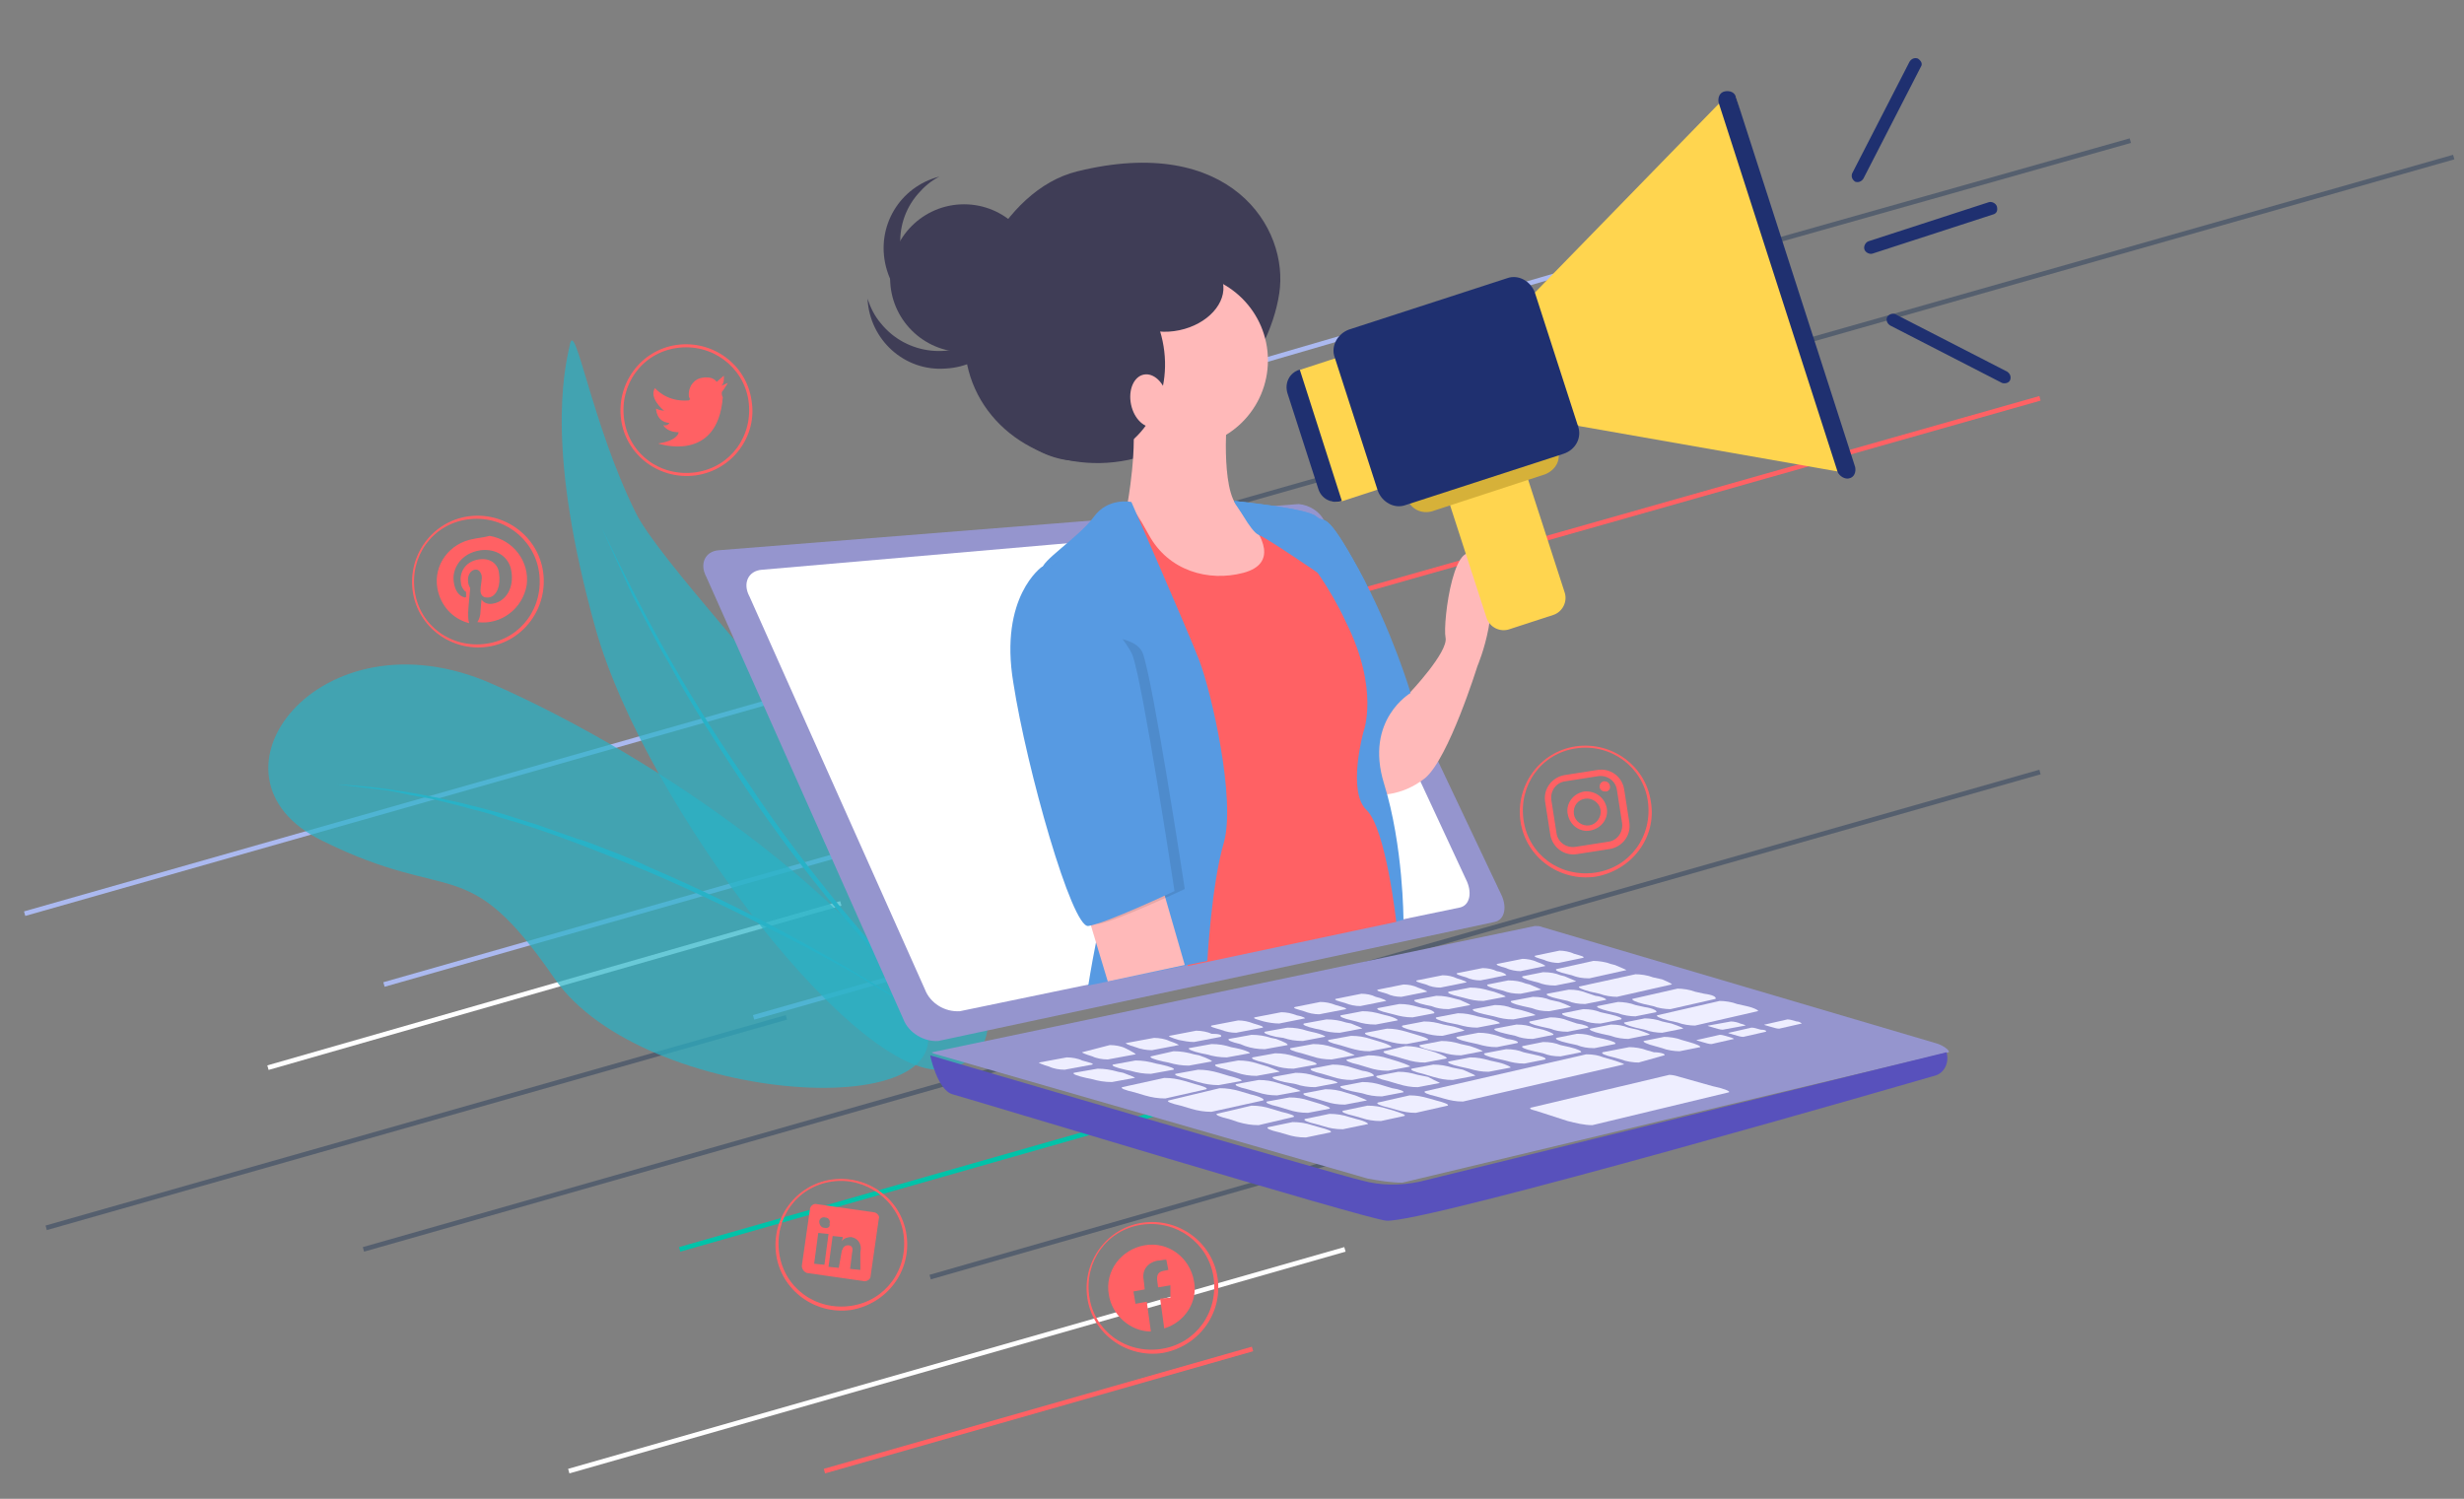 <?xml version="1.0" encoding="UTF-8"?> <svg xmlns="http://www.w3.org/2000/svg" xmlns:xlink="http://www.w3.org/1999/xlink" version="1.1" id="Layer_1" x="0px" y="0px" viewBox="0 0 240 146" style="enable-background:new 0 0 240 146;" xml:space="preserve"><rect x="0" y="0" width="240" height="146" fill="#808080" stroke="none"/> <style type="text/css"> .st0{fill:none;stroke:#ABB9F0;stroke-width:0.46;stroke-miterlimit:10;} .st1{fill:none;stroke:#555F6E;stroke-width:0.46;stroke-miterlimit:10;} .st2{fill:none;stroke:#FF6164;stroke-width:0.46;stroke-miterlimit:10;} .st3{fill:none;stroke:#FFFFFF;stroke-width:0.46;stroke-miterlimit:10;} .st4{fill:none;stroke:#00C3A9;stroke-width:0.46;stroke-miterlimit:10;} .st5{opacity:0.7;fill:#28B2C7;enable-background:new ;} .st6{fill:#28B2C7;} .st7{fill:#9595CE;} .st8{fill:#EEEEFF;} .st9{fill:#FFFFFF;} .st10{fill:#5851BC;} .st11{fill:#FF6164;} .st12{fill:#3F3D56;} .st13{fill:#FFB9B9;} .st14{fill:#579AE2;} .st15{opacity:0.1;enable-background:new ;} .st16{fill:#FFD54F;} .st17{fill:#1F3070;} .st18{fill:#D6B139;} </style> <g> <line class="st0" x1="2.4" y1="89" x2="90.6" y2="63.9"></line> <line class="st1" x1="137.4" y1="33.5" x2="207.5" y2="13.7"></line> <line class="st1" x1="110.2" y1="51.9" x2="239" y2="15.3"></line> <line class="st2" x1="110.2" y1="63.9" x2="198.7" y2="38.8"></line> <line class="st1" x1="90.6" y1="124.4" x2="178.9" y2="99.1"></line> <line class="st3" x1="55.4" y1="143.3" x2="131" y2="121.7"></line> <line class="st2" x1="80.3" y1="143.3" x2="122" y2="131.4"></line> <line class="st0" x1="113.9" y1="37.8" x2="155.4" y2="25.7"></line> <line class="st1" x1="4.5" y1="119.6" x2="76.6" y2="99.1"></line> <line class="st0" x1="73.4" y1="99.1" x2="129.3" y2="83.2"></line> <line class="st3" x1="26.1" y1="104" x2="81.9" y2="88"></line> <line class="st4" x1="66.2" y1="121.7" x2="122" y2="105.8"></line> <line class="st0" x1="37.4" y1="95.9" x2="93.2" y2="80"></line> <line class="st1" x1="35.4" y1="121.7" x2="198.7" y2="75.2"></line> </g> <g> <path class="st5" d="M61.9,49.9c-4.3-8.7-5.9-19-6.4-16.3C54.9,36.3,53.2,44,58,61.2s26,45,34.4,42.9 C109.1,99.9,66.1,58.6,61.9,49.9z"></path> <g> <path class="st6" d="M81.7,88.8c-3.2-3.8-6.1-7.7-8.9-11.8c-2.7-4.1-5.4-8.2-7.7-12.5c-1.3-2.1-2.3-4.3-3.5-6.5 c-1-2.2-2-4.4-3-6.6c2.1,4.4,4.3,8.7,6.7,12.9c2.4,4.2,5,8.3,7.8,12.3c2.7,4.1,5.7,8,8.8,11.8c3.2,3.8,6.4,7.6,9.9,11.2 C88.1,96.3,84.9,92.5,81.7,88.8z"></path> </g> <path class="st5" d="M54,95.3c-8.6-12.5-9.9-7.1-22.6-13.4c-12.8-6.2-0.3-22.7,16.5-15.3s35.7,21.2,41.8,32.1 C95.7,109.8,62.6,107.8,54,95.3z"></path> <g> <path class="st6" d="M83.3,94.9c-2.1-1.2-4.3-2.4-6.5-3.5c-4.5-2.3-9-4.5-13.7-6.5c-4.7-1.9-9.5-3.9-14.5-5.3 c-1.2-0.5-2.5-0.7-3.8-1.1L42.8,78c-0.7-0.2-1.4-0.3-2-0.4c-1.2-0.2-2.6-0.6-3.9-0.7l-4.1-0.5c5.6,0.3,10.9,1.4,15.9,2.8l3.8,1.2 l3.7,1.3c1.2,0.3,2.4,0.9,3.6,1.3c1.2,0.5,2.3,0.9,3.5,1.5c4.7,2,9.2,4.2,13.6,6.6c4.4,2.4,8.7,4.9,12.7,7.6 C87.6,97.4,85.4,96.2,83.3,94.9z"></path> </g> </g> <g> <path class="st7" d="M150.2,90.3c-0.2-0.1-0.4-0.1-0.7-0.1l-28.2,5.9l-30.5,6.4c-0.1,0,0,0.1,0.4,0.2l42,12.1 c1.1,0.2,2.2,0.4,3.4,0.4l27.6-6.6l25.6-6.1c0.2-0.1-0.5-0.7-1.3-0.9L150.2,90.3z"></path> <path class="st8" d="M106.4,103.7l-2.7,0.5c-0.5,0-1.1-0.1-1.5-0.3c-0.7-0.2-1.1-0.4-1-0.4l2.7-0.5c0.5,0,1.1,0.1,1.5,0.3 C106.1,103.5,106.6,103.6,106.4,103.7"></path> <path class="st8" d="M110.6,102.7l-2.7,0.5c-0.5,0-1.1-0.1-1.5-0.3c-0.7-0.2-1.1-0.4-1-0.4l2.7-0.7c0.5,0,1.1,0.1,1.5,0.3 C110.4,102.5,110.7,102.7,110.6,102.7"></path> <path class="st8" d="M114.8,101.8l-2.6,0.5c-0.5,0-1.1-0.1-1.6-0.3c-0.7-0.2-1.1-0.4-0.9-0.4l2.7-0.5c0.5,0,1.1,0.1,1.5,0.3l0,0 C114.5,101.6,114.9,101.8,114.8,101.8"></path> <path class="st8" d="M118.9,101l-2.6,0.5c-0.5,0-1-0.1-1.5-0.2c-0.7-0.2-1.1-0.4-0.9-0.4l2.6-0.5c0.5,0,1.1,0.1,1.5,0.3 C118.7,100.7,119.1,100.8,118.9,101"></path> <path class="st8" d="M123,100.1l-2.6,0.5c-0.5,0-1-0.1-1.5-0.3c-0.7-0.2-1.1-0.3-0.9-0.4l2.6-0.5c0.5,0,1,0.1,1.5,0.3 C122.8,99.9,123.1,100,123,100.1"></path> <path class="st8" d="M127.1,99.2l-2.5,0.5c-0.5,0-1.1-0.1-1.5-0.2c-0.7-0.2-1.1-0.3-0.9-0.4l2.6-0.5c0.5,0,1,0.1,1.5,0.3 C126.9,99,127.2,99.2,127.1,99.2"></path> <path class="st8" d="M131.1,98.3l-2.6,0.5c-0.5,0-1-0.1-1.5-0.3c-0.7-0.2-1.1-0.3-0.9-0.4l2.5-0.5c0.5,0,1,0.1,1.5,0.3 C130.8,98.1,131.2,98.2,131.1,98.3"></path> <path class="st8" d="M135,97.5l-2.5,0.5c-0.5,0-1-0.1-1.5-0.3c-0.7-0.2-1.1-0.3-0.9-0.4l2.5-0.5c0.5,0,1,0.1,1.4,0.3 C134.8,97.3,135.1,97.5,135,97.5"></path> <path class="st8" d="M139,96.6l-2.5,0.5c-0.5,0-1-0.1-1.4-0.3c-0.7-0.2-1.1-0.3-0.9-0.4l2.5-0.5c0.5,0,1,0.1,1.4,0.3 C138.7,96.4,139.1,96.6,139,96.6"></path> <path class="st8" d="M142.8,95.7l-2.5,0.5c-0.5,0-1-0.1-1.4-0.3c-0.7-0.2-1.1-0.3-0.9-0.4l2.5-0.5c0.5,0,1,0.1,1.4,0.3 C142.6,95.5,143,95.7,142.8,95.7"></path> <path class="st8" d="M146.7,95l-2.5,0.5c-0.5,0-1-0.1-1.4-0.3c-0.7-0.2-1-0.3-0.9-0.4l2.5-0.5c0.5,0,1,0.1,1.4,0.3 C146.5,94.7,146.8,95,146.7,95"></path> <path class="st8" d="M150.5,94.1l-2.4,0.5c-0.4,0-1-0.1-1.4-0.3c-0.7-0.2-1-0.3-0.9-0.4l2.5-0.5c0.4,0,1,0.1,1.4,0.3 C150.3,93.9,150.6,94.1,150.5,94.1"></path> <path class="st8" d="M154.2,93.3l-2.4,0.5c-0.4,0-1-0.1-1.4-0.3c-0.7-0.2-1-0.3-0.9-0.4l2.4-0.5c0.4,0,1,0.1,1.4,0.3 C154,93.1,154.4,93.2,154.2,93.3"></path> <path class="st8" d="M110.5,105l-2.2,0.4c-0.7,0-1.3-0.1-2-0.3l-0.5-0.1c-0.9-0.2-1.4-0.4-1.2-0.5l2.3-0.4c0.7,0,1.3,0.1,2,0.3 l0.5,0.1C110.2,104.8,110.7,105,110.5,105"></path> <path class="st8" d="M114.3,104.2l-2.2,0.4c-0.7,0-1.3-0.1-2-0.3l-0.5-0.1c-0.9-0.2-1.4-0.4-1.2-0.5l2.2-0.4c0.7,0,1.3,0.1,2,0.3 l0.5,0.1C114,103.9,114.5,104.1,114.3,104.2"></path> <path class="st8" d="M118,103.4l-2.2,0.4c-0.7,0-1.3-0.1-2-0.3l-0.5-0.1c-0.9-0.2-1.4-0.4-1.2-0.5l2.2-0.5c0.7,0,1.3,0.1,2,0.3 l0.5,0.1C117.7,103.1,118.2,103.4,118,103.4"></path> <path class="st8" d="M121.7,102.6l-2.2,0.4c-0.7,0-1.3-0.1-2-0.3l-0.5-0.1c-0.9-0.2-1.3-0.4-1.2-0.5l2.2-0.4c0.7,0,1.3,0.1,1.9,0.3 l0.5,0.1C121.4,102.3,121.9,102.6,121.7,102.6"></path> <path class="st8" d="M125.4,101.8l-2.2,0.4c-0.7,0-1.3-0.1-1.9-0.3l-0.5-0.2c-0.9-0.2-1.3-0.4-1.1-0.5l2.2-0.4 c0.7,0,1.3,0.1,1.9,0.3l0.5,0.1C125.1,101.5,125.5,101.7,125.4,101.8"></path> <path class="st8" d="M129,101l-2.1,0.4c-0.7,0-1.3-0.1-1.9-0.3l-0.7-0.1c-0.9-0.2-1.3-0.4-1.1-0.5l2.2-0.4c0.7,0,1.3,0.1,1.9,0.3 l0.4,0.1C128.7,100.7,129.3,101,129,101"></path> <path class="st8" d="M132.6,100.2l-2.1,0.4c-0.7,0-1.3-0.1-1.9-0.3l-0.5-0.1c-0.9-0.2-1.3-0.4-1.1-0.5l2.2-0.4 c0.7,0,1.3,0.1,1.9,0.3l0.5,0.1C132.3,100,132.9,100.2,132.6,100.2"></path> <path class="st8" d="M136.1,99.4l-2.1,0.4c-0.7,0-1.3-0.1-1.9-0.3l-0.4-0.1c-0.9-0.2-1.3-0.4-1.1-0.5l2.1-0.4 c0.7,0,1.2,0.1,1.9,0.3l0.4,0.1C135.9,99.1,136.3,99.4,136.1,99.4"></path> <path class="st8" d="M139.7,98.7l-2.1,0.4c-0.7,0-1.2-0.1-1.9-0.3l-0.4-0.1c-0.9-0.2-1.3-0.4-1.1-0.5l2.1-0.4 c0.7,0,1.2,0.1,1.9,0.3l0.4,0.1C139.4,98.3,139.8,98.6,139.7,98.7"></path> <path class="st8" d="M143.2,97.9l-2.1,0.4c-0.7,0-1.2-0.1-1.7-0.3l-0.5-0.1c-0.9-0.2-1.3-0.4-1.1-0.5l2.1-0.4 c0.7,0,1.2,0.1,1.9,0.3l0.4,0.1C142.9,97.7,143.3,97.9,143.2,97.9"></path> <path class="st8" d="M146.6,97.1l-2.1,0.4c-0.7,0-1.2-0.1-1.9-0.3l-0.4-0.1c-0.9-0.2-1.3-0.4-1.1-0.5l2.1-0.4 c0.7,0,1.2,0.1,1.9,0.3l0.4,0.1C146.4,96.9,146.8,97.1,146.6,97.1"></path> <path class="st8" d="M150.1,96.4l-2,0.4c-0.7,0-1.2-0.1-1.7-0.3l-0.4-0.1c-0.9-0.2-1.3-0.4-1.1-0.5l2-0.4c0.7,0,1.2,0.1,1.7,0.3 l0.4,0.1C149.7,96.2,150.2,96.4,150.1,96.4"></path> <path class="st8" d="M153.5,95.6l-2,0.4c-0.7,0-1.2-0.1-1.7-0.3l-0.4-0.1c-0.8-0.2-1.3-0.4-1.1-0.5l2-0.4c0.7,0,1.2,0.1,1.7,0.3 l0.4,0.1C153.1,95.4,153.6,95.6,153.5,95.6"></path> <path class="st8" d="M158.4,94.5l-3.6,0.8c-0.7,0-1.2-0.1-1.7-0.3l-0.4-0.1c-0.9-0.2-1.3-0.4-1.1-0.5l3.6-0.8 c0.5,0,1.2,0.1,1.7,0.3l0.4,0.1C158,94.3,158.5,94.5,158.4,94.5"></path> <path class="st8" d="M117.5,106.1l-4,0.9c-0.7,0-1.3-0.1-2-0.3l-1-0.3c-0.9-0.2-1.4-0.4-1.2-0.5l4.1-0.9c0.7,0,1.3,0.1,2,0.3l1,0.3 C117.2,105.8,117.7,106,117.5,106.1"></path> <path class="st8" d="M120.9,105.3l-2.2,0.4c-0.7,0-1.3-0.1-2-0.3l-1-0.3c-0.9-0.2-1.4-0.4-1.2-0.5l2.2-0.4c0.7,0,1.3,0.1,2,0.3 l1,0.3C120.5,105,121.1,105.2,120.9,105.3"></path> <path class="st8" d="M124.6,104.4l-2.2,0.4c-0.7,0-1.3-0.1-1.9-0.3l-1-0.3c-0.9-0.2-1.3-0.4-1.1-0.5l2.2-0.4c0.7,0,1.3,0.1,1.9,0.3 l1,0.3C124.2,104.2,124.8,104.4,124.6,104.4"></path> <path class="st8" d="M128.2,103.7l-2.2,0.4c-0.7,0-1.3-0.1-1.9-0.3l-1-0.3c-0.9-0.2-1.3-0.4-1.1-0.5l2.2-0.4c0.7,0,1.3,0.1,1.9,0.3 l1,0.3C127.9,103.4,128.4,103.6,128.2,103.7"></path> <path class="st8" d="M131.9,102.8l-2.2,0.4c-0.7,0-1.3-0.1-1.9-0.3l-1-0.3c-0.9-0.2-1.3-0.4-1.1-0.5l2.2-0.4c0.7,0,1.3,0.1,1.9,0.3 l1,0.3C131.5,102.6,132.1,102.8,131.9,102.8"></path> <path class="st8" d="M135.5,102l-2.1,0.4c-0.7,0-1.2-0.1-1.9-0.3l-1-0.3c-0.9-0.2-1.3-0.4-1.1-0.5l2.2-0.4c0.7,0,1.3,0.1,1.9,0.3 l1,0.3C135.2,101.7,135.7,102,135.5,102"></path> <path class="st8" d="M139.1,101.3l-2.1,0.4c-0.7,0-1.2-0.1-1.9-0.3l-1-0.3c-0.9-0.2-1.3-0.4-1.1-0.5l2.1-0.4c0.7,0,1.2,0.1,1.9,0.3 l1,0.3C138.7,101,139.2,101.2,139.1,101.3"></path> <path class="st8" d="M142.6,100.4l-2.1,0.5c-0.7,0-1.2-0.1-1.9-0.3l-0.9-0.2c-0.9-0.2-1.3-0.4-1.1-0.5l2.1-0.4 c0.7,0,1.2,0.1,1.9,0.3l1,0.2C142.3,100.2,142.8,100.4,142.6,100.4"></path> <path class="st8" d="M146,99.7l-2.1,0.4c-0.7,0-1.2-0.1-1.9-0.3l-1-0.2c-0.9-0.2-1.3-0.4-1.1-0.5l2.1-0.4c0.7,0,1.2,0.1,1.9,0.3 l0.9,0.2C145.8,99.4,146.3,99.7,146,99.7"></path> <path class="st8" d="M149.5,98.9l-2.1,0.4c-0.7,0-1.2-0.1-1.9-0.3l-0.9-0.2c-0.9-0.2-1.3-0.4-1.1-0.5l2.1-0.4 c0.7,0,1.2,0.1,1.7,0.3l0.9,0.2C149.3,98.7,149.7,98.9,149.5,98.9"></path> <path class="st8" d="M153,98.1l-2.1,0.4c-0.7,0-1.2-0.1-1.7-0.3l-0.9-0.2c-0.9-0.2-1.3-0.4-1.1-0.5l2.1-0.4c0.7,0,1.2,0.1,1.7,0.3 l0.9,0.2C152.7,97.9,153.1,98.1,153,98.1"></path> <path class="st8" d="M156.4,97.4l-2,0.4c-0.7,0-1.2-0.1-1.7-0.3l-0.9-0.2c-0.9-0.2-1.3-0.4-1.1-0.5l2.1-0.4c0.7,0,1.2,0.1,1.7,0.3 l0.9,0.3C156.2,97.1,156.6,97.4,156.4,97.4"></path> <path class="st8" d="M162.8,95.9l-5.3,1.2c-0.5,0-1.2-0.1-1.7-0.3l-0.9-0.2c-0.8-0.2-1.2-0.4-1.1-0.5l5.5-1.2 c0.5,0,1.2,0.1,1.7,0.3l0.9,0.2C162.6,95.7,163,95.9,162.8,95.9"></path> <path class="st8" d="M123,107.2l-5,1.1c-0.7,0-1.3-0.1-2-0.3l-1-0.3c-0.9-0.2-1.4-0.4-1.2-0.5l5-1.2c0.7,0,1.3,0.1,2,0.3l1,0.3 C122.7,106.8,123.3,107.1,123,107.2"></path> <path class="st8" d="M126.6,106.3l-2.2,0.4c-0.7,0-1.3-0.1-1.9-0.3l-1-0.3c-0.9-0.2-1.3-0.4-1.1-0.5l2.2-0.4c0.7,0,1.3,0.1,1.9,0.3 l1,0.3C126.3,106.1,126.9,106.3,126.6,106.3"></path> <path class="st8" d="M130.2,105.5l-2.1,0.4c-0.7,0-1.3-0.1-1.9-0.3l-1.1-0.2c-0.9-0.2-1.3-0.4-1.1-0.5l2.2-0.4 c0.7,0,1.3,0.1,1.9,0.3l1,0.3C129.9,105.2,130.5,105.5,130.2,105.5"></path> <path class="st8" d="M133.8,104.8l-2.1,0.4c-0.7,0-1.3-0.1-1.9-0.3l-1-0.3c-0.9-0.2-1.3-0.4-1.1-0.5l2.1-0.4c0.7,0,1.3,0.1,1.9,0.3 l1,0.3C133.5,104.4,133.9,104.7,133.8,104.8"></path> <path class="st8" d="M137.3,103.9l-2.1,0.4c-0.7,0-1.3-0.1-1.9-0.3l-1-0.3c-0.9-0.2-1.3-0.4-1.1-0.5l2.1-0.4c0.7,0,1.3,0.1,1.9,0.3 l1,0.3C137.1,103.7,137.5,103.9,137.3,103.9"></path> <path class="st8" d="M140.9,103.1l-2.1,0.4c-0.7,0-1.2-0.1-1.9-0.3l-1-0.3c-0.9-0.2-1.3-0.4-1.1-0.5l2.1-0.5c0.7,0,1.2,0.1,1.9,0.3 l1,0.3C140.6,102.8,141,103,140.9,103.1"></path> <path class="st8" d="M144.4,102.4l-2.1,0.4c-0.7,0-1.2-0.1-1.9-0.3l-1-0.2c-0.9-0.2-1.3-0.4-1.1-0.5l2.1-0.4c0.7,0,1.2,0.1,1.9,0.3 l0.9,0.2C144.1,102.2,144.5,102.4,144.4,102.4"></path> <path class="st8" d="M147.8,101.6l-2,0.4c-0.7,0-1.2-0.1-1.9-0.3l-0.9-0.2c-0.9-0.2-1.3-0.4-1.1-0.5l2.1-0.4c0.7,0,1.2,0.1,1.9,0.3 l0.9,0.3C147.6,101.3,148,101.5,147.8,101.6"></path> <path class="st8" d="M151.3,100.8l-2,0.4c-0.7,0-1.2-0.1-1.7-0.3l-0.9-0.2c-0.9-0.2-1.3-0.4-1.1-0.5l2.1-0.4c0.7,0,1.2,0.1,1.7,0.3 l0.9,0.2C150.9,100.5,151.4,100.7,151.3,100.8"></path> <path class="st8" d="M154.7,100.1l-2,0.4c-0.7,0-1.2-0.1-1.7-0.3l-0.9-0.2c-0.9-0.2-1.3-0.4-1.1-0.5l2-0.4c0.7,0,1.2,0.1,1.7,0.3 l0.9,0.3C154.3,99.8,154.8,100,154.7,100.1"></path> <path class="st8" d="M157.9,99.3l-2,0.4c-0.7,0-1.2-0.1-1.7-0.3l-0.9-0.2c-0.9-0.2-1.3-0.4-1.1-0.5l2-0.4c0.7,0,1.2,0.1,1.7,0.3 l0.9,0.2C157.7,99,158.1,99.2,157.9,99.3"></path> <path class="st8" d="M161.3,98.6l-2,0.4c-0.5,0-1.2-0.1-1.7-0.3l-0.9-0.2c-0.8-0.2-1.3-0.4-1.1-0.5l2-0.4c0.5,0,1.2,0.1,1.7,0.3 l0.9,0.2C161,98.2,161.5,98.5,161.3,98.6"></path> <path class="st8" d="M167.1,97.3l-4.4,1c-0.5,0-1.2-0.1-1.7-0.3l-0.9-0.2c-0.8-0.2-1.2-0.4-1.1-0.5l4.4-1c0.5,0,1.2,0.1,1.7,0.3 l0.9,0.2C166.8,96.9,167.2,97.1,167.1,97.3"></path> <path class="st8" d="M126,108.8l-3.4,0.8c-0.7,0-1.3-0.1-2-0.3l-0.9-0.3c-0.9-0.2-1.3-0.4-1.2-0.5l3.4-0.8c0.7,0,1.3,0.1,1.9,0.3 l1,0.3C125.7,108.5,126.2,108.7,126,108.8"></path> <path class="st8" d="M129.6,110.3l-2.4,0.5c-0.7,0-1.3-0.1-1.9-0.3l-0.7-0.2c-0.9-0.2-1.3-0.4-1.1-0.5l2.4-0.5 c0.7,0,1.3,0.1,1.9,0.3l0.7,0.2C129.3,110,129.8,110.2,129.6,110.3"></path> <path class="st8" d="M133.2,109.5l-2.4,0.5c-0.7,0-1.3-0.1-1.9-0.3l-0.7-0.2c-0.9-0.2-1.3-0.4-1.1-0.5l2.4-0.5 c0.7,0,1.3,0.1,1.9,0.3l0.7,0.2C133,109.2,133.4,109.5,133.2,109.5"></path> <path class="st8" d="M136.8,108.7l-2.3,0.5c-0.7,0-1.3-0.1-1.9-0.3l-0.7-0.2c-0.9-0.2-1.3-0.4-1.1-0.5l2.4-0.5 c0.7,0,1.3,0.1,1.9,0.3l0.7,0.2C136.4,108.4,137,108.6,136.8,108.7"></path> <path class="st8" d="M141,107.7l-3.1,0.7c-0.7,0-1.2-0.1-1.9-0.3l-0.7-0.2c-0.9-0.2-1.3-0.4-1.1-0.5l3.1-0.7c0.7,0,1.2,0.1,1.9,0.3 l0.7,0.2C140.7,107.4,141.2,107.6,141,107.7"></path> <path class="st8" d="M158.1,103.7l-15.6,3.6c-0.7,0-1.2-0.1-1.9-0.3l-0.7-0.2c-0.9-0.2-1.3-0.4-1.1-0.5l15.7-3.6 c0.7,0,1.2,0.1,1.7,0.3l0.7,0.2C157.9,103.5,158.4,103.7,158.1,103.7"></path> <path class="st8" d="M129.5,108l-2.1,0.4c-0.7,0-1.3-0.1-1.9-0.3l-1-0.3c-0.9-0.2-1.3-0.4-1.1-0.5l2.2-0.4c0.7,0,1.3,0.1,1.9,0.3 l1,0.3C129.1,107.7,129.7,107.9,129.5,108"></path> <path class="st8" d="M133.1,107.2l-2.1,0.4c-0.7,0-1.3-0.1-1.9-0.3l-1-0.3c-0.9-0.2-1.3-0.4-1.1-0.5l2.1-0.4c0.7,0,1.3,0.1,1.9,0.3 l1,0.3C132.7,107,133.3,107.2,133.1,107.2"></path> <path class="st8" d="M136.7,106.4l-2.1,0.4c-0.7,0-1.3-0.1-1.9-0.3l-1-0.2c-0.9-0.2-1.3-0.4-1.1-0.5l2.1-0.4c0.7,0,1.3,0.1,1.9,0.3 l1,0.3C136.3,106.1,136.8,106.3,136.7,106.4"></path> <path class="st8" d="M140.2,105.5l-2.1,0.4c-0.7,0-1.2-0.1-1.9-0.3l-1-0.3c-0.9-0.2-1.3-0.4-1.1-0.5l2.1-0.4c0.7,0,1.2,0.1,1.9,0.3 l1,0.2C139.8,105.3,140.4,105.5,140.2,105.5"></path> <path class="st8" d="M143.6,104.8l-2.1,0.4c-0.7,0-1.2-0.1-1.9-0.3l-1-0.3c-0.9-0.2-1.3-0.4-1.1-0.5l2.1-0.4c0.7,0,1.2,0.1,1.9,0.3 l1,0.2C143.4,104.6,143.9,104.8,143.6,104.8"></path> <path class="st8" d="M147.1,104l-2.1,0.4c-0.7,0-1.2-0.1-1.9-0.3l-0.9-0.2c-0.9-0.2-1.3-0.4-1.1-0.5l2.1-0.4c0.7,0,1.2,0.1,1.9,0.3 l0.9,0.2C146.8,103.7,147.3,104,147.1,104"></path> <path class="st8" d="M150.5,103.2l-2,0.4c-0.7,0-1.2-0.1-1.9-0.3l-0.9-0.2c-0.9-0.2-1.3-0.4-1.1-0.5l2.1-0.4c0.7,0,1.2,0.1,1.7,0.3 l0.9,0.2C150.3,102.9,150.7,103.1,150.5,103.2"></path> <path class="st8" d="M154,102.5l-2,0.4c-0.7,0-1.2-0.1-1.7-0.3l-0.9-0.2c-0.9-0.2-1.3-0.4-1.1-0.5l2-0.4c0.7,0,1.2,0.1,1.7,0.3 l0.9,0.2C153.7,102.2,154.1,102.4,154,102.5"></path> <path class="st8" d="M157.3,101.7l-2,0.4c-0.7,0-1.2-0.1-1.7-0.3l-0.9-0.2c-0.9-0.2-1.3-0.4-1.1-0.5l2-0.4c0.7,0,1.2,0.1,1.7,0.3 l0.9,0.2C157.1,101.4,157.5,101.6,157.3,101.7"></path> <path class="st8" d="M162.1,102.8l-2.5,0.7c-0.5,0-1.2-0.1-1.7-0.3l-0.7-0.2c-0.9-0.2-1.3-0.4-1.1-0.5l2.6-0.5 c0.5,0,1.2,0.1,1.7,0.3l0.7,0.2C161.8,102.5,162.3,102.7,162.1,102.8"></path> <path class="st8" d="M165.6,102l-2,0.4c-0.5,0-1.2-0.1-1.7-0.3l-0.7-0.2c-0.8-0.2-1.2-0.4-1.1-0.5l2-0.4c0.5,0,1.2,0.1,1.7,0.3 l0.7,0.2C165.2,101.7,165.7,101.9,165.6,102"></path> <path class="st8" d="M168.9,101.2l-2.2,0.5c-0.3,0-0.5-0.1-0.9-0.2c-0.4-0.1-0.7-0.2-0.5-0.2l2.2-0.5c0.3,0,0.5,0.1,0.9,0.2 S168.9,101.2,168.9,101.2"></path> <path class="st8" d="M172,100.5l-2.2,0.5c-0.3,0-0.5-0.1-0.9-0.2c-0.4-0.1-0.7-0.2-0.5-0.2l2.2-0.5c0.3,0,0.5,0.1,0.9,0.2 C171.9,100.3,172.1,100.4,172,100.5"></path> <path class="st8" d="M175.5,99.7l-2.2,0.5c-0.3,0-0.5-0.1-0.9-0.2c-0.4-0.1-0.7-0.2-0.5-0.2l2.2-0.5c0.3,0,0.5,0.1,0.9,0.2 C175.3,99.5,175.5,99.7,175.5,99.7"></path> <path class="st8" d="M170,99.9l-2.2,0.4c-0.3,0-0.5-0.1-0.9-0.2c-0.4-0.1-0.7-0.2-0.5-0.2l2.2-0.4c0.3,0,0.7,0.1,0.9,0.2 C169.9,99.8,170.1,99.9,170,99.9"></path> <path class="st8" d="M160.6,100.8l-2,0.4c-0.5,0-1.2-0.1-1.7-0.3l-0.9-0.2c-0.9-0.2-1.3-0.4-1.1-0.5l2-0.4c0.7,0,1.2,0.1,1.7,0.3 l0.9,0.2C160.4,100.6,160.9,100.8,160.6,100.8"></path> <path class="st8" d="M163.9,100.2l-2,0.4c-0.5,0-1.2-0.1-1.7-0.3l-0.9-0.2c-0.8-0.2-1.2-0.4-1.1-0.5l2-0.4c0.5,0,1.2,0.1,1.7,0.3 l0.9,0.2C163.7,100,164.1,100.2,163.9,100.2"></path> <path class="st8" d="M171.2,98.5l-6.1,1.4c-0.5,0-1.2-0.1-1.7-0.3l-0.9-0.2c-0.8-0.2-1.2-0.4-1.1-0.5l6.1-1.4 c0.5,0,1.2,0.1,1.7,0.3l0.9,0.2C171,98.2,171.4,98.5,171.2,98.5"></path> <path class="st8" d="M168.4,106.4l-13.3,3.2c-0.8,0-1.6-0.2-2.4-0.4l-3.1-1c-0.4-0.1-0.7-0.2-0.5-0.3l13.5-3.2c0.3,0,0.7,0.1,1,0.2 l3.2,0.9C167.8,106,168.6,106.3,168.4,106.4"></path> <path class="st7" d="M126.5,49.1l-56.5,4.5c-1.3,0.1-1.9,1.3-1.2,2.6L88,99.3c0.5,1.3,2,2.2,3.4,2.1l54.2-11.6 c0.9-0.2,1.2-1.3,0.7-2.5L129.1,51C128.7,49.9,127.6,49.2,126.5,49.1"></path> <path class="st9" d="M124.9,51.1l-50.7,4.4c-1.3,0.1-1.9,1.3-1.2,2.6l17.1,38.3c0.5,1.3,1.9,2.2,3.4,2.1l48.7-10.1 c0.9-0.2,1.2-1.3,0.7-2.5L127.6,53C127.2,52,126.1,51.2,124.9,51.1"></path> <path class="st10" d="M189.6,102.5l-51.3,12.6c-1.9,0.4-3.8,0.4-5.6-0.1c-2.3-0.5-42.1-12.2-42.1-12.2s0.7,3.4,2.2,3.8 c1.5,0.4,40.1,12.1,42.2,12.3c3.4,0.4,53.4-14.1,53.4-14.1C189.3,104.6,189.9,103.6,189.6,102.5"></path> </g> <g> <path class="st11" d="M67.8,46.3c-3.5,0.5-6.8-1.9-7.3-5.4c-0.5-3.5,1.9-6.8,5.4-7.3c3.5-0.5,6.8,1.9,7.3,5.4 C73.8,42.5,71.3,45.8,67.8,46.3C67.8,46.3,67.8,46.3,67.8,46.3z M65.9,33.9c-3.4,0.5-5.6,3.6-5.1,7s3.6,5.6,7,5.1 c3.4-0.5,5.6-3.6,5.1-7C72.4,35.7,69.3,33.4,65.9,33.9L65.9,33.9z"></path> <path class="st11" d="M70.2,37.6l0.7-0.3c0,0-0.5,0.8-0.6,0.9l0,0c0,0.2,0,0.3,0.1,0.5c-0.5,6.5-6.3,4.5-6.3,4.5c2-0.3,2-1.1,2-1.1 c-1.2,0-1.5-0.7-1.5-0.7c0.2,0.1,0.5,0,0.6-0.2c-1.3-0.1-1.3-1.4-1.3-1.4c0.2,0.1,0.5,0.2,0.8,0.2c-0.2-0.1-1.5-1.3-0.9-2.2 c0,0,1.1,1.4,3.3,1.2l0.1-0.1c0-0.1-0.1-0.2-0.1-0.3c-0.1-0.9,0.5-1.7,1.3-1.8l0,0c1.1-0.2,1.4,0.4,1.4,0.4l0.7-0.6 C70.5,36.7,70.6,37.4,70.2,37.6z"></path> </g> <g> <path class="st11" d="M155.4,85.4c-3.5,0.5-6.8-1.9-7.3-5.4c-0.5-3.5,1.9-6.8,5.4-7.3c3.5-0.5,6.8,1.9,7.3,5.4 C161.4,81.6,158.9,84.8,155.4,85.4L155.4,85.4z M153.5,72.9c-3.4,0.5-5.6,3.6-5.1,7c0.5,3.4,3.6,5.6,7,5.1c3.4-0.5,5.6-3.6,5.1-7 l0,0C160,74.7,156.9,72.4,153.5,72.9L153.5,72.9z"></path> <path class="st11" d="M155.7,75.6c0.9-0.1,1.7,0.5,1.8,1.4l0.5,3.2c0.1,0.9-0.5,1.7-1.4,1.8l-3.2,0.5c-0.9,0.1-1.7-0.5-1.8-1.4 l-0.5-3.2c-0.1-0.9,0.5-1.7,1.4-1.8L155.7,75.6 M155.6,75l-3.2,0.5c-1.2,0.2-2.1,1.3-1.9,2.6l0.5,3.2c0.2,1.2,1.3,2.1,2.6,1.9 l3.2-0.5c1.2-0.2,2.1-1.3,1.9-2.6l-0.5-3.2C158,75.6,156.8,74.8,155.6,75z"></path> <path class="st11" d="M156.4,77.1c-0.3,0-0.5-0.1-0.6-0.4c0-0.3,0.1-0.5,0.4-0.6c0.3,0,0.5,0.1,0.6,0.4 C156.9,76.8,156.7,77.1,156.4,77.1L156.4,77.1z"></path> <path class="st11" d="M154.4,77.8c0.7-0.1,1.4,0.4,1.5,1.1c0.1,0.7-0.4,1.4-1.1,1.5c-0.7,0.1-1.4-0.4-1.5-1.1 C153.2,78.5,153.7,77.9,154.4,77.8L154.4,77.8L154.4,77.8 M154.3,77.1c-1.1,0.2-1.8,1.2-1.6,2.2c0.2,1.1,1.2,1.8,2.2,1.6 c1.1-0.2,1.8-1.2,1.6-2.2l0,0l0,0C156.3,77.7,155.4,77,154.3,77.1L154.3,77.1z"></path> </g> <g> <path class="st11" d="M47.5,63c-3.5,0.5-6.8-1.9-7.3-5.4c-0.5-3.5,1.9-6.8,5.4-7.3c3.5-0.5,6.8,1.9,7.3,5.4c0,0,0,0,0,0 C53.4,59.2,51,62.5,47.5,63z M45.5,50.6c-3.4,0.5-5.6,3.6-5.1,7c0.5,3.4,3.6,5.6,7,5.1c3.4-0.5,5.6-3.6,5.1-7v0 C52,52.4,48.9,50.1,45.5,50.6C45.5,50.6,45.5,50.6,45.5,50.6L45.5,50.6z"></path> <path class="st11" d="M46.1,52.5c-2.3,0.4-3.9,2.5-3.5,4.8c0.3,1.7,1.5,3,3.1,3.4c-0.1-0.3-0.1-0.6-0.1-1c0-0.4,0.2-2.4,0.2-2.4 c-0.1-0.2-0.2-0.4-0.2-0.6c-0.1-0.6,0.2-1.1,0.6-1.2c0.4-0.1,0.6,0.2,0.7,0.5c0.1,0.4-0.1,1-0.1,1.5c0,0.4,0.2,0.7,0.6,0.7 c0.1,0,0.1,0,0.2,0c0.8-0.1,1.2-1.2,1-2.4c-0.1-0.9-0.9-1.5-2-1.3c-1.3,0.2-1.9,1.3-1.7,2.3c0,0.3,0.2,0.6,0.4,0.8 c0.1,0,0.1,0.1,0.1,0.2c0,0.1,0,0.3,0,0.3c0,0.1-0.1,0.1-0.1,0.1c0,0,0,0,0,0c-0.6-0.1-1-0.7-1.1-1.5c-0.2-1.2,0.6-2.8,2.6-3.1 c1.6-0.2,2.8,0.7,3,2c0.3,1.6-0.5,3-1.8,3.2c-0.5,0.1-0.9-0.1-1.1-0.4c0,0-0.1,1-0.1,1.2c0,0.3-0.1,0.7-0.3,1 c2.3,0.3,4.4-1.3,4.8-3.6c0.3-2.3-1.3-4.4-3.6-4.8C46.9,52.4,46.5,52.4,46.1,52.5L46.1,52.5z"></path> </g> <g> <path class="st11" d="M82.9,127.6c-3.5,0.5-6.8-1.9-7.3-5.4c-0.5-3.5,1.9-6.8,5.4-7.3c3.5-0.5,6.8,1.9,7.3,5.4S86.4,127,82.9,127.6 L82.9,127.6z M81,115.1c-3.4,0.5-5.6,3.6-5.1,7c0.5,3.4,3.6,5.6,7,5.1c3.4-0.5,5.6-3.6,5.1-7c0,0,0,0,0,0 C87.5,116.9,84.3,114.6,81,115.1L81,115.1z"></path> <path class="st11" d="M85.2,118.1l-5.6-0.8c-0.3-0.1-0.6,0.1-0.7,0.4l0,0l-0.8,5.6c0,0.3,0.2,0.6,0.5,0.7l5.6,0.8 c0.3,0,0.6-0.2,0.6-0.5l0.8-5.6C85.7,118.5,85.5,118.2,85.2,118.1L85.2,118.1C85.2,118.1,85.2,118.1,85.2,118.1z M80.3,123.2 l-1-0.1l0.4-3l1,0.1L80.3,123.2z M80.3,119.6L80.3,119.6c-0.3,0-0.5-0.3-0.5-0.6c0-0.3,0.3-0.5,0.6-0.4c0.3,0,0.5,0.3,0.4,0.6 C80.9,119.5,80.6,119.7,80.3,119.6z M83.8,123.7l-1-0.1l0.2-1.6c0.1-0.4,0-0.7-0.4-0.7c-0.2,0-0.4,0.1-0.5,0.3 c0,0.1-0.1,0.2-0.1,0.2l-0.3,1.7l-1-0.1l0.4-3l1,0.1l-0.1,0.4c0.2-0.3,0.6-0.4,0.9-0.4c0.6,0.1,1.1,0.6,0.9,1.5L83.8,123.7z"></path> </g> <g> <path class="st11" d="M113.2,131.8c-3.5,0.5-6.8-1.9-7.3-5.4c-0.5-3.5,1.9-6.8,5.4-7.3c3.5-0.5,6.8,1.9,7.3,5.4 S116.7,131.2,113.2,131.8C113.2,131.8,113.2,131.8,113.2,131.8z M111.2,119.3c-3.4,0.5-5.6,3.6-5.1,7s3.6,5.6,7,5.1s5.6-3.6,5.1-7 C117.7,121.1,114.6,118.8,111.2,119.3L111.2,119.3z"></path> <path class="st11" d="M116.3,124.8c-0.4-2.3-2.5-3.9-4.8-3.5c-2.3,0.4-3.9,2.5-3.5,4.8c0.3,2,2.1,3.6,4.1,3.6l-0.4-2.9l-1.1,0.2 l-0.2-1.2l1.1-0.2l-0.1-0.9c-0.2-1,0.4-1.7,1.3-1.9c0.3,0,0.6-0.1,0.9-0.1l0.2,1l-0.5,0.1c-0.5,0.1-0.6,0.4-0.6,0.8l0.1,0.8 l1.2-0.2l0,1.2l-1,0.1l0.4,2.9C115.4,128.8,116.7,126.8,116.3,124.8L116.3,124.8z"></path> </g> <g> <path class="st12" d="M104.9,16.7c14.9-3.7,20.7,5.5,19.7,11.9c-1,6.7-7.4,14.6-14.7,16.2c-7.3,1.5-14.3-2.6-15.7-9.3 C92.7,28.9,97.6,18.5,104.9,16.7z"></path> <path class="st13" d="M137.3,67.5L137.3,67.5c0,0,3.8-4,3.5-5.4c-0.3-1.4,0.9-11.1,3.4-7.4c2.5,3.7-0.3,10.2-0.3,10.2 s-2.8,9-5.1,10.9c-2.4,1.9-4.8,1.6-4.8,1.6l-0.8-3.8l1.8-4.3C135.4,68.4,136.3,67.7,137.3,67.5z"></path> <path class="st14" d="M120.2,48.8c0,0,7.1,0.7,8,1.5c0.9,0.8,0.8-0.9,4.1,5.1c3.3,6,5.1,12.1,5.1,12.1s-4.5,2.6-2.6,8.8 c1.9,6.1,1.9,13.3,1.9,13.3l-1.7,0.4l-6.3-11l0.8-18.9C129.5,60,120.7,50.3,120.2,48.8z"></path> <circle class="st13" cx="115" cy="35.1" r="8.5"></circle> <path class="st13" d="M119.5,40.7c0,0-0.7,8.3,1.6,9s5.7,5.2,5.7,5.2l-2.8,4.8l-8.3,1.8l-4.6-3.4l-3-6.8l1.7-2.1c0,0,1.1-6,0.4-9 C109.6,37.3,119.5,40.7,119.5,40.7z"></path> <path class="st11" d="M122,49.2c0,0-1.8-0.1-0.4,1.4c1.3,1.5,2.9,4.3-0.5,5.2c-3.4,0.9-7.3-0.2-9.2-3.7c-1.9-3.5-2.3-3.2-2.6-2.9 c-0.4,0.2-3.9,5.8-3.9,5.8l3.3,8.3l7,30.8l20.3-4.3c0,0-1-9.1-2.9-10.9s-0.3-7.6-0.3-7.6s1.6-4.1-1.7-10.7 C128,53.9,122.7,49,122,49.2z"></path> <path class="st14" d="M110.2,48.9c0,0-2.3-0.5-3.7,1.5c-1.5,2-5.2,4.3-5,5.1s8.6,23.9,7.2,28.6C107.1,88.8,106,96,106,96l11.6-2.4 c0,0,0.4-7.4,1.6-11.5c1.2-4.2-1.2-14.7-2.4-17.8S110.2,48.9,110.2,48.9z"></path> <polygon class="st13" points="105.7,88.3 107.9,95.6 115.4,94 112.8,85 "></polygon> <path class="st14" d="M135.5,66c0,0,0.1-4.6-3.2-10.6c-3.3-6-3.2-4.3-4.1-5.1c-0.9-0.8-8-1.5-8-1.5c0.2,0.5,1.2,1.9,2.6,3.5 c-0.3-0.6-0.7-1.2-1.2-1.7c-1.3-1.5,0.4-1.4,0.4-1.4c0.7-0.1,5.9,4.7,9.2,11.3c3.3,6.6,1.7,10.7,1.7,10.7L135.5,66z"></path> <path class="st14" d="M120.3,48.8c0,0,1.5,3,2.3,3.3s5.9,3.8,5.9,3.8l-1.3-3.4l-2.9-2.9l-0.7-0.3L120.3,48.8z"></path> <path class="st15" d="M103.8,62.2l-1.3-7.2c0,0-4.2,2.9-2.8,11.3s5.7,23.9,7.3,23.7c1.6-0.2,8.4-3.4,8.4-3.4s-3.1-20.4-4.1-23 C110.3,61.2,103.8,62.2,103.8,62.2z"></path> <path class="st14" d="M102.6,55l-1.1,0.2c0,0-4.2,2.9-2.8,11.3c1.3,8.4,5.7,23.9,7.3,23.7s8.4-3.4,8.4-3.4s-3.1-20.4-4.1-23 C109.3,61.4,102.6,55,102.6,55z"></path> <ellipse transform="matrix(0.979 -0.205 0.205 0.979 -4.952 22.211)" class="st12" cx="104.6" cy="35" rx="8.8" ry="9.9"></ellipse> <ellipse transform="matrix(0.979 -0.205 0.205 0.979 -5.615 23.794)" class="st13" cx="111.9" cy="39" rx="1.8" ry="2.6"></ellipse> <circle class="st12" cx="93.9" cy="27.1" r="7.2"></circle> <path class="st12" d="M96,32.6c-3.1,2.5-7.7,2-10.2-1.1c-0.6-0.7-1-1.5-1.3-2.4c0.2,4,3.6,7.1,7.6,6.8c4-0.2,7.1-3.6,6.8-7.6 c0-0.6-0.1-1.2-0.3-1.8C98.9,28.9,97.9,31.1,96,32.6z"></path> <path class="st12" d="M90.3,29.1c-3.1-2.6-3.5-7.2-0.9-10.2c0.6-0.7,1.3-1.3,2.1-1.7c-3.9,1-6.2,4.9-5.2,8.8s4.9,6.2,8.8,5.2 c0.6-0.1,1.1-0.4,1.7-0.6C94.5,31.2,92.1,30.6,90.3,29.1z"></path> <ellipse transform="matrix(0.979 -0.205 0.205 0.979 -3.429 24.033)" class="st12" cx="114.1" cy="28.5" rx="5.1" ry="3.7"></ellipse> </g> <g> <path class="st16" d="M145.8,43.9l-15,4.9c-1,0.3-2-0.2-2.3-1.2l-3-9.3c-0.3-1,0.2-2,1.2-2.3l15-4.9c1-0.3,2,0.2,2.3,1.2l3,9.3 C147.2,42.6,146.7,43.6,145.8,43.9z"></path> <path class="st17" d="M130.7,48.8c-1,0.3-2-0.2-2.3-1.2l-3-9.3c-0.3-1,0.2-2,1.2-2.3L130.7,48.8z"></path> <path class="st16" d="M174.2,27.6l-5.1-18.1c-0.1-0.4-0.6-0.5-0.9-0.2l-18.6,19.1c0,0-0.1,0.1-0.1,0.1l-4,8c-0.1,0.3,0,0.6,0.2,0.7 l7.9,4.2c0.1,0,0.1,0,0.2,0.1l26.2,4.6c0.4,0.1,0.8-0.3,0.6-0.7L174.2,27.6C174.2,27.7,174.2,27.7,174.2,27.6z"></path> <path class="st16" d="M151.3,59.9l-4.3,1.4c-0.9,0.3-1.9-0.2-2.2-1.1l-8.1-25c-0.3-0.9,0.2-1.9,1.1-2.2l4.3-1.4 c0.9-0.3,1.9,0.2,2.2,1.1l8.1,25C152.7,58.6,152.2,59.6,151.3,59.9z"></path> <path class="st18" d="M150.5,46.2l-11,3.6c-1,0.3-2.1-0.2-2.4-1.2l-4.8-14.7c-0.3-1,0.2-2.1,1.2-2.4l11-3.6c1-0.3,2.1,0.2,2.4,1.2 l4.8,14.7C152.1,44.8,151.5,45.8,150.5,46.2z"></path> <path class="st17" d="M152.3,44.2l-15.4,5c-1.1,0.4-2.3-0.3-2.7-1.4l-4.2-13c-0.4-1.1,0.3-2.3,1.4-2.7l15.4-5 c1.1-0.4,2.3,0.3,2.7,1.4l4.2,13C154.1,42.6,153.5,43.8,152.3,44.2z"></path> <path class="st17" d="M194.1,20.9l-11.7,3.8c-0.3,0.1-0.7-0.1-0.8-0.4v0c-0.1-0.3,0.1-0.7,0.4-0.8l11.7-3.8 c0.3-0.1,0.7,0.1,0.8,0.4v0C194.6,20.5,194.5,20.8,194.1,20.9z"></path> <path class="st17" d="M187.1,6.5l-5.6,10.9c-0.2,0.3-0.5,0.4-0.8,0.3l0,0c-0.3-0.2-0.4-0.5-0.3-0.8L186,6c0.2-0.3,0.5-0.4,0.8-0.3 v0C187.1,5.9,187.3,6.2,187.1,6.5z"></path> <path class="st17" d="M195,37.3l-10.9-5.6c-0.3-0.2-0.4-0.5-0.3-0.8v0c0.2-0.3,0.5-0.4,0.8-0.3l10.9,5.6c0.3,0.2,0.4,0.5,0.3,0.8 l0,0C195.7,37.3,195.3,37.4,195,37.3z"></path> <path class="st17" d="M179,46l-11.6-36c-0.1-0.5,0.1-1,0.6-1.1v0c0.5-0.1,1,0.1,1.1,0.6l11.6,36c0.1,0.5-0.1,1-0.6,1.1l0,0 C179.7,46.7,179.2,46.4,179,46z"></path> </g> </svg> 